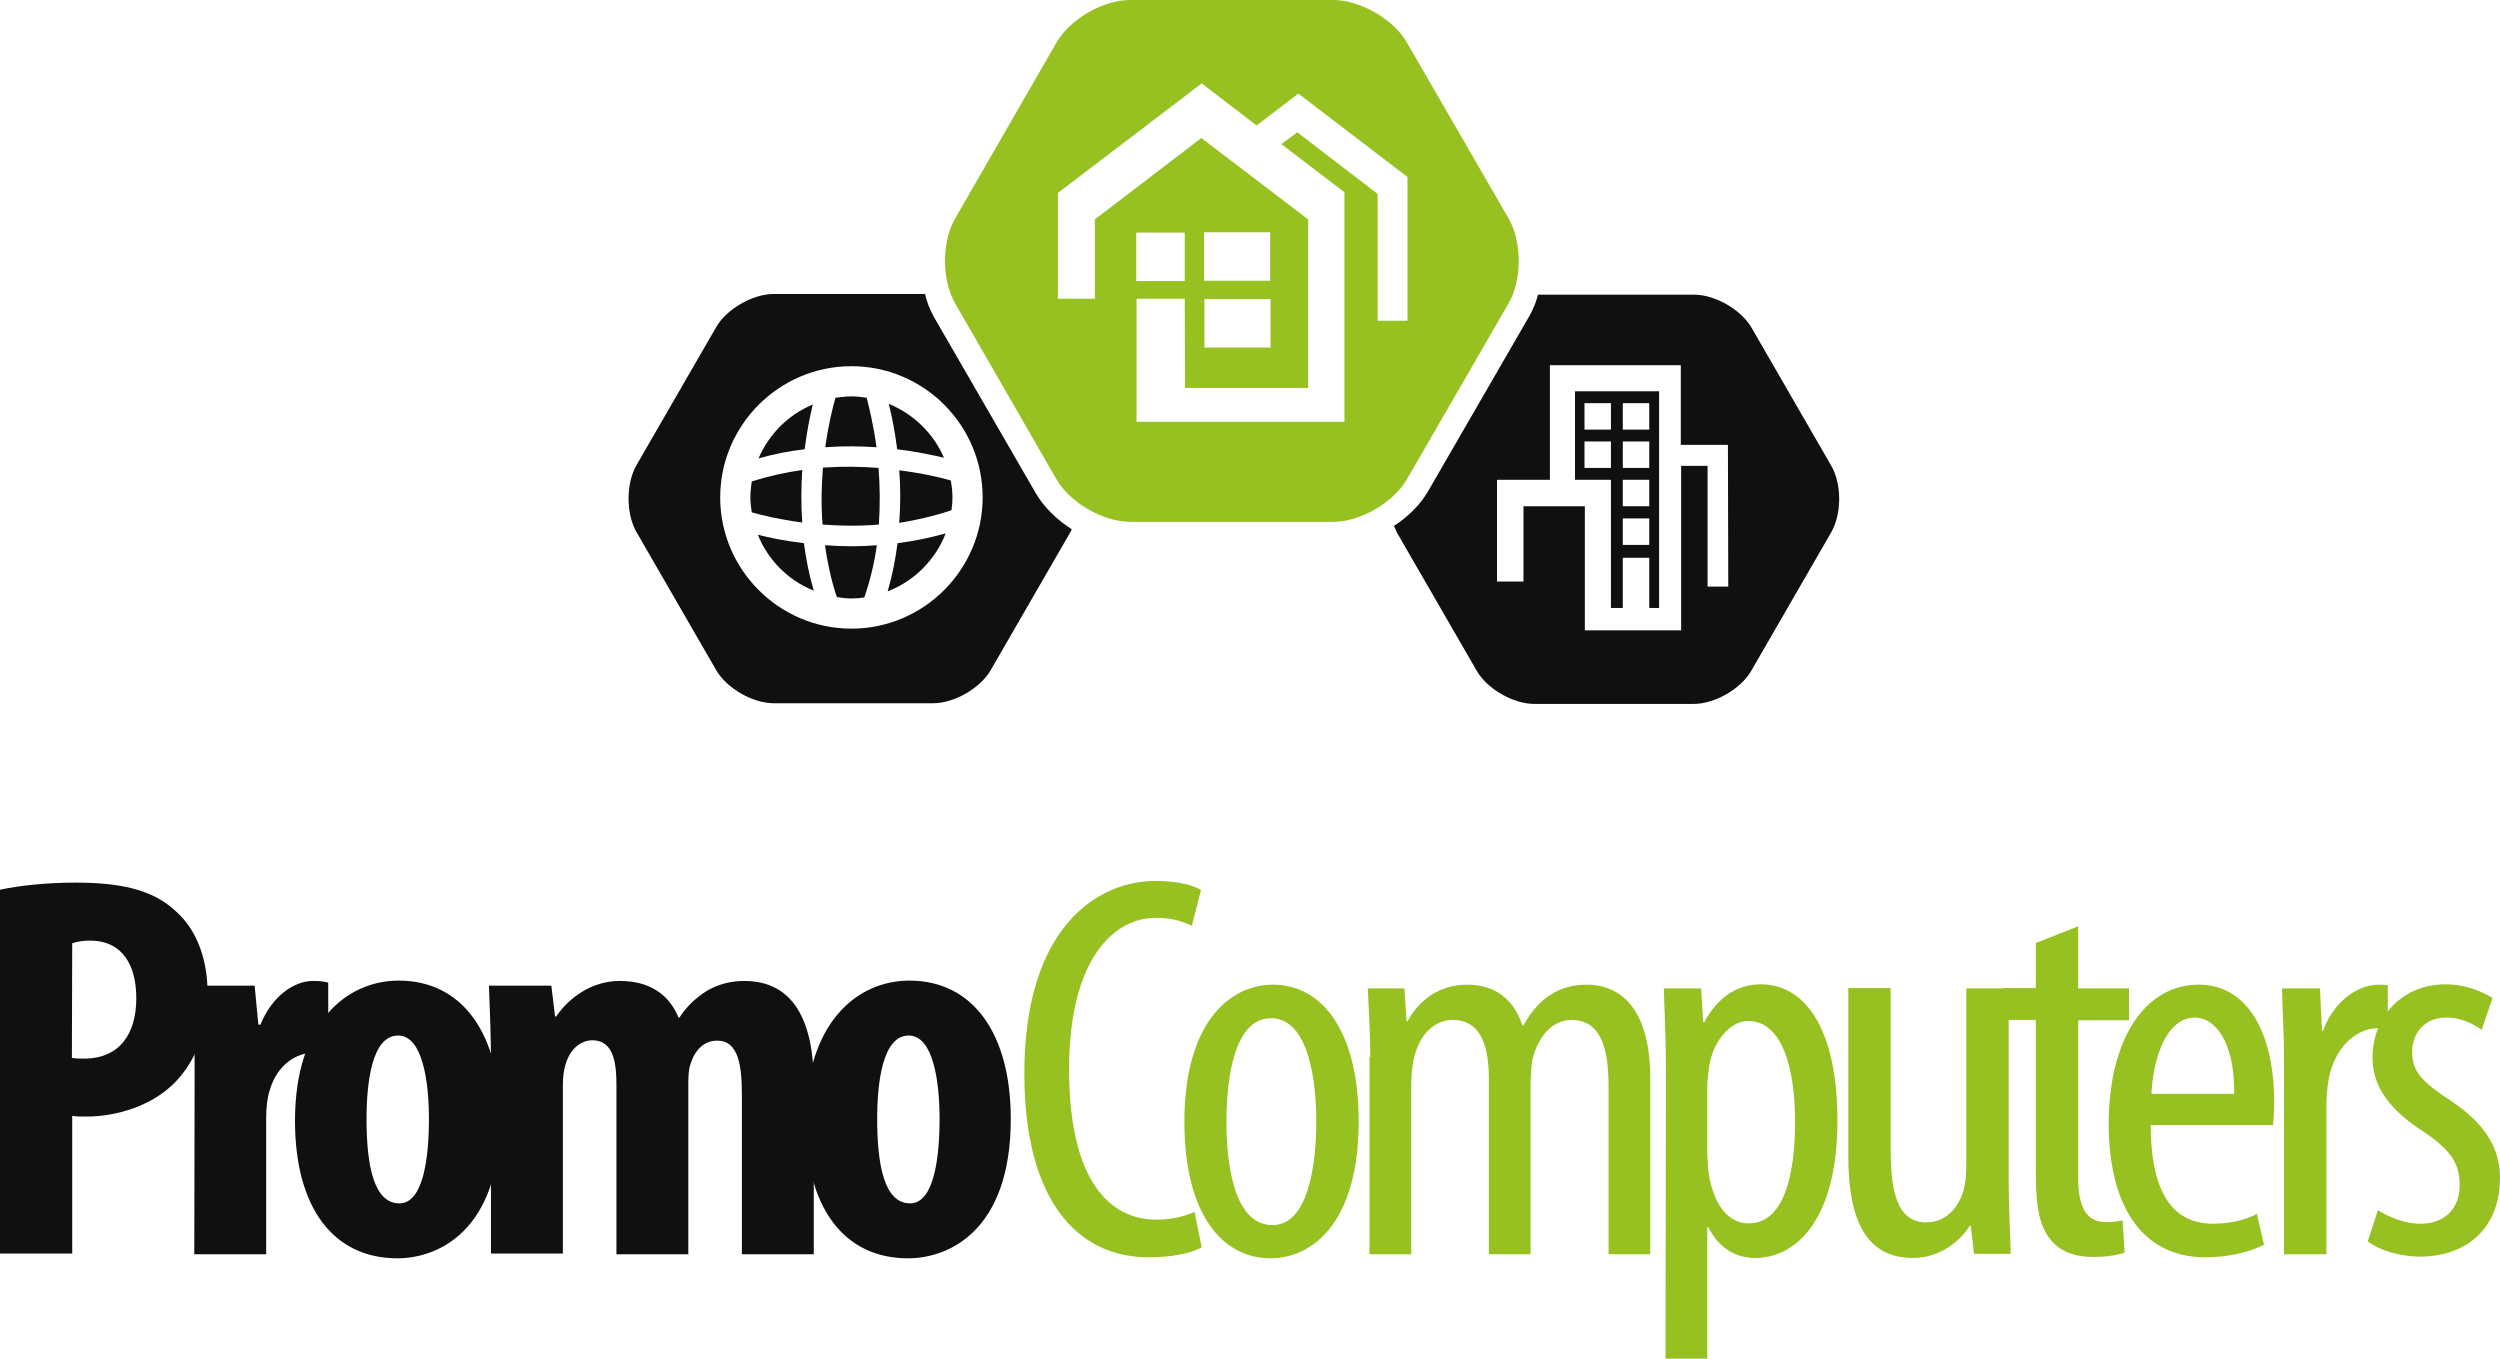 <?xml version="1.0" encoding="utf-8"?>
<!-- Generator: Adobe Illustrator 24.3.0, SVG Export Plug-In . SVG Version: 6.00 Build 0)  -->
<svg version="1.1" id="Laag_1" xmlns="http://www.w3.org/2000/svg" xmlns:xlink="http://www.w3.org/1999/xlink" x="0px" y="0px"
	 viewBox="0 0 737.3 400.7" style="enable-background:new 0 0 737.3 400.7;" xml:space="preserve">
<style type="text/css">
	.st0{display:none;}
	.st1{display:inline;fill:#1B1B1A;}
	.st2{fill:#101010;}
	.st3{fill:#96C121;}
	.st4{fill:none;}
</style>
<g id="Layer_2" class="st0">
	<rect x="-128" y="-237.9" class="st1" width="1000" height="1000"/>
</g>
<g id="Layer_1">
	<g>
		<path class="st2" d="M0,262.4c6-1.3,14.1-2.1,22.2-2.1c12.6,0,22.6,1.8,29.6,8.4c6.5,5.7,9.4,14.7,9.4,23.9
			c0,11.8-3.6,20.2-9.2,26.2c-6.8,7.3-17.6,10.5-26.5,10.5c-1.5,0-2.8,0-4.2-0.2v40.6H0V262.4z M21.2,312c1.1,0.2,2.3,0.2,3.6,0.2
			c10.7,0,15.4-7.6,15.4-17.8c0-9.5-3.9-17-13.7-17c-1.9,0-3.9,0.3-5.2,0.8L21.2,312L21.2,312z"/>
		<path class="st2" d="M57.4,314.5c0-7.8-0.3-16.3-0.6-23.8h18.3l1.1,11.5h0.6c3.4-8.4,9.9-12.9,15.5-12.9c2.3,0,3.4,0.2,4.5,0.5
			v20.9c-1.3-0.2-2.7-0.2-4.5-0.2c-4.5,0-10.5,3.1-12.8,11.2c-0.6,1.8-1,4.7-1,7.9v40.3H57.3L57.4,314.5L57.4,314.5z"/>
		<path class="st2" d="M147.5,330c0,33-18.3,41.1-30.3,41.1c-18.9,0-30.2-14.9-30.2-40.6c0-28.5,14.9-41.3,30.6-41.3
			C136.4,289.2,147.5,304.9,147.5,330z M108.1,330c0,13.6,2.1,24.9,9.7,24.9c7,0,8.7-13.3,8.7-24.9c0-10.8-1.8-24.6-9.1-24.6
			C109.7,305.4,108.1,319.2,108.1,330z"/>
		<path class="st2" d="M144.8,314.5c0-8.6-0.3-16.2-0.6-23.8h18.4l1.1,9.1h0.3c4-5.8,10.7-10.5,18.8-10.5c8.9,0,14.6,4.1,17.3,10.8
			h0.3c1.9-3.1,5-6,8.1-7.9c3.2-1.9,7-2.9,11-2.9c14.2,0,20.5,11.3,20.5,30.3v50.3h-21.2v-46.8c0-8.9-1-16.2-7.3-16.2
			c-3.7,0-6.6,2.6-7.9,7.1c-0.5,1.3-0.6,3.4-0.6,5.7v50.2h-21.2v-49.8c0-5.8-0.5-13.3-7.1-13.3c-3.2,0-6.5,2.3-7.9,7.1
			c-0.5,1.5-0.8,3.7-0.8,6v49.8h-21.2L144.8,314.5L144.8,314.5z"/>
		<path class="st2" d="M298.1,330c0,33-18.3,41.1-30.3,41.1c-18.9,0-30.2-14.9-30.2-40.6c0-28.5,14.9-41.3,30.6-41.3
			C287,289.2,298.1,304.9,298.1,330z M258.7,330c0,13.6,2.1,24.9,9.7,24.9c7,0,8.7-13.3,8.7-24.9c0-10.8-1.8-24.6-9.1-24.6
			C260.3,305.4,258.7,319.2,258.7,330z"/>
		<path class="st3" d="M354.4,367.9c-3.4,1.8-8.9,2.9-15.7,2.9c-21.2,0-36.6-17.1-36.6-54.2c0-43,21.4-56.8,38.7-56.8
			c6.5,0,11.3,1.3,13.4,2.7l-2.7,10.5c-2.6-1.1-5.2-2.3-10.8-2.3c-11.6,0-25.4,11.3-25.4,44.7c0,33.3,12.3,44.3,25.7,44.3
			c4.7,0,8.7-1.1,11.3-2.3L354.4,367.9z"/>
		<path class="st3" d="M400.7,330.7c0,30.2-13.9,40.4-26,40.4c-14.1,0-25.4-12.8-25.4-40.3c0-28.5,12.8-40.4,26.2-40.4
			C389.5,290.4,400.7,303.5,400.7,330.7z M361.7,330.7c0,12.9,2.3,30.6,13.6,30.6c10.7,0,12.9-18.3,12.9-30.6
			c0-12-2.3-30.4-13.3-30.4C363.8,300.2,361.7,318.7,361.7,330.7z"/>
		<path class="st3" d="M404.1,311.7c0-9.2-0.5-13.9-0.7-20.2h10.8l0.6,9.7h0.3c3.4-6.3,9.4-10.8,17.6-10.8c7.3,0,13.4,3.4,16.3,12
			h0.3c2.1-3.9,4.9-7.1,7.8-8.9c3.1-2.1,6.8-3.1,10.8-3.1c10.5,0,18.8,7.6,18.8,27.7v51.8h-12.3v-49c0-10.2-1.5-20.1-11-20.1
			c-5.2,0-9.7,4.4-11.5,11.8c-0.3,1.9-0.5,4.4-0.5,7v50.3h-12.3v-51.3c0-8.6-1.5-17.8-10.8-17.8c-5.2,0-10.2,4.4-11.6,12.8
			c-0.3,1.9-0.5,4.2-0.5,6.6v49.7h-12.3v-58.2H404.1z"/>
		<path class="st3" d="M491.3,315.9c0-12-0.5-18.9-0.6-24.4h11l0.6,10h0.3c4.4-8.2,10.5-11.2,16.7-11.2c13.8,0,22.6,14.4,22.6,40.1
			c0,29.1-12,40.6-24.3,40.6c-7.4,0-11.6-4.7-13.8-9.1h-0.3v38.8h-12.3L491.3,315.9L491.3,315.9z M503.6,341.2
			c0,2.3,0.2,4.5,0.6,6.5c2.4,11.2,8.1,13.1,11.5,13.1c10.4,0,13.7-14.2,13.7-29.9c0-16.2-3.9-29.8-13.9-29.8
			c-5.7,0-10.8,7-11.5,14.1c-0.3,1.8-0.5,3.9-0.5,6v20L503.6,341.2L503.6,341.2z"/>
		<path class="st3" d="M592.4,348.4c0,8.6,0.5,15.5,0.6,21.4h-10.8l-1-8.3h-0.3c-2.3,3.9-8.3,9.5-16.7,9.5
			c-13.6,0-19.1-10.7-19.1-30.1v-49.5h12.5v47.7c0,12.3,1.9,21.4,10.5,21.4c7.3,0,10.5-6.8,11.2-10.3c0.5-2.1,0.6-4.5,0.6-7.1v-51.6
			h12.5V348.4z"/>
		<path class="st3" d="M612.9,273.2v18.3h15v9.4h-15v46.6c0,10.2,3.6,12.9,8.1,12.9c2.1,0,3.7-0.2,5-0.5l0.6,9.5
			c-2.3,0.8-5.2,1.3-9.2,1.3c-5,0-9.4-1.3-12.3-4.7c-3.2-3.6-4.7-8.9-4.7-19.7v-45.5h-9.5v-9.4h9.5v-13.3L612.9,273.2z"/>
		<path class="st3" d="M634.3,331.8c0,24.1,9.5,29.1,18.4,29.1c5.5,0,9.9-1.3,12.9-2.9l2.1,9.1c-4.4,2.3-11,3.7-17.3,3.7
			c-18.8,0-28.5-15.4-28.5-39.3c0-25.2,10.8-41.1,26.5-41.1c15.9,0,22.3,16.8,22.3,34.3c0,3.1-0.2,5.2-0.3,7.1L634.3,331.8
			L634.3,331.8z M658.9,322.6c0.2-15.5-5.7-22.5-11.6-22.5c-8.3,0-12.3,11.8-12.8,22.5H658.9z"/>
		<path class="st3" d="M673.6,311.7c0-6.6-0.5-14.4-0.6-20.2h11.2l0.6,12.5h0.3c2.6-7.4,9.2-13.6,16.5-13.6c1,0,1.8,0,2.6,0.2v12.6
			c-0.8,0-1.6,0-2.6,0c-7.9,0-13.8,7.3-15,16.2c-0.3,2.1-0.5,4.5-0.5,7.1v43.4h-12.5V311.7z"/>
		<path class="st3" d="M701.3,356.9c2.8,1.8,7.6,4,12.6,4c7,0,11.5-4.4,11.5-11.3c0-6-2.1-10-10-15.4c-10.2-6.5-15.7-13.3-15.7-22.2
			c0-12.8,9.4-21.7,21.5-21.7c6.1,0,10.7,2.1,13.9,4l-3.2,9.4c-3.1-2.1-6.3-3.6-10.5-3.6c-6.6,0-10,4.9-10,10
			c0,5.2,1.9,8.1,9.7,13.4c9.1,5.8,16.2,12.9,16.2,23.8c0,15.7-10.7,23.3-23.6,23.3c-5.7,0-12-1.8-15.4-4.5L701.3,356.9z"/>
		<path class="st2" d="M280.6,150.5c0.2-1.2,0.3-2.5,0.3-3.8c0-1.7-0.2-3.4-0.5-5c-2.7-0.8-8.1-2.1-15.2-3c0.4,4.8,0.4,10,0,15.5
			C270.3,153.4,275.4,152.2,280.6,150.5z"/>
		<path class="st2" d="M264.6,132.5c5.7,0.7,10.4,1.7,13.8,2.5c-3.1-7.2-9-12.9-16.3-15.9C263,122.5,263.9,127.1,264.6,132.5z"/>
		<path class="st2" d="M259.2,154.7c0.4-6,0.3-11.6-0.1-16.7c-5-0.4-10.5-0.5-16.4-0.1c-0.4,5.1-0.6,10.8-0.1,16.8
			C247.7,155.1,253.3,155.2,259.2,154.7z"/>
		<path class="st2" d="M243.4,131.9c5.4-0.4,10.4-0.3,15.1,0c-0.9-6.7-2.2-11.8-2.9-14.6c-1.5-0.2-2.9-0.4-4.4-0.4
			c-1.6,0-3.2,0.2-4.8,0.4C245.6,120.1,244.3,125.2,243.4,131.9z"/>
		<path class="st2" d="M236.6,138.6c-4.9,0.7-9.9,1.8-14.9,3.4c-0.2,1.5-0.4,3.1-0.4,4.7c0,1.5,0.2,2.9,0.4,4.4
			c2.8,0.8,8,2.1,14.9,3C236.2,148.5,236.3,143.3,236.6,138.6z"/>
		<path class="st2" d="M237.1,160.2c-5.6-0.7-10.3-1.6-13.6-2.5c3,7.5,9,13.5,16.5,16.5C238.6,169.5,237.7,164.8,237.1,160.2z"/>
		<path class="st2" d="M237.3,132.5c0.7-5.4,1.6-9.9,2.4-13.2c-7.2,3-12.9,8.7-16,15.9C228.3,133.9,232.8,133,237.3,132.5z"/>
		<path class="st2" d="M264.7,160.2c-0.6,4.6-1.5,9.4-2.9,14.2c7.8-3,14.1-9.3,17.1-17.1C274,158.7,269.3,159.6,264.7,160.2z"/>
		<path class="st2" d="M305.5,145.5l-30-51.9c-1.2-2.1-2.1-4.4-2.7-6.9h-44.6c-6.2,0-13.9,4.4-17,9.8l-23.5,40.7
			c-3.1,5.4-3.1,14.3,0,19.7l23.5,40.7c3.1,5.4,10.8,9.8,17,9.8h47c6.2,0,13.9-4.4,17-9.8l23.5-40.7c0.1-0.3,0.3-0.6,0.4-0.8
			C311.7,153.3,307.9,149.6,305.5,145.5z M251.1,185.4c-21.3,0-38.7-17.4-38.7-38.7s17.4-38.7,38.7-38.7s38.7,17.3,38.7,38.7
			C289.8,168,272.4,185.4,251.1,185.4z"/>
		<path class="st2" d="M258.6,160.8c-2.5,0.2-4.9,0.3-7.2,0.3c-2.8,0-5.5-0.1-8.1-0.3c0.7,5,1.8,10.2,3.5,15.3
			c1.4,0.2,2.9,0.4,4.3,0.4c1.3,0,2.6-0.1,3.8-0.3C256.7,171,257.9,165.8,258.6,160.8z"/>
		<path class="st2" d="M489.3,135.8v-9.1v-11.3h-24.8v26.1h10.6v11.6v26.2h3.5v-14.8h7.8v14.8h2.9v-33.1V135.8z M475.1,138h-7.8
			v-7.8h7.8V138z M475.1,126.7h-7.8v-7.8h7.8V126.7z M486.4,160.7h-7.8v-7.8h7.8V160.7z M486.4,149.3h-7.8v-7.8h7.8V149.3z
			 M486.4,138h-7.8v-7.8h7.8V138z M486.4,126.7h-7.8v-7.8h7.8V126.7z"/>
		<path class="st2" d="M540.1,137.4l-23.5-40.7c-3.1-5.4-10.8-9.8-17-9.8h-46c-0.6,2.2-1.4,4.3-2.5,6.2l-30,51.9
			c-2.3,3.9-5.8,7.4-10,10.1c0.3,0.7,0.6,1.4,0.9,2l23.5,40.7c3.1,5.4,10.8,9.8,17,9.8h47c6.2,0,13.9-4.4,17-9.8l23.5-40.7
			C543.2,151.6,543.2,142.8,540.1,137.4z M509.7,173h-6.1v-35.6h-7.8v8.8v39.7h-28.4v-36.6h-18.1v22.2h-7.8v-30h15.6v-33.8h38.6
			v19.1v4.4h13.9L509.7,173L509.7,173z"/>
		<rect x="309.7" y="21.6" class="st4" width="108.4" height="110.2"/>
		<path class="st3" d="M444.9,64.4l-30-51.9C410.9,5.6,401.1,0,393.2,0h-59.9c-8,0-17.7,5.6-21.7,12.5l-29.9,51.9
			c-4,6.9-4,18.2,0,25.1l29.9,51.9c4,6.9,13.8,12.5,21.7,12.5h59.9c7.9,0,17.7-5.6,21.7-12.5l30-51.9
			C448.9,82.6,448.9,71.3,444.9,64.4z M415.1,94.6h-8.8V57.2L382.6,39l-4.7,3.5l18.6,14.2v67.7h-10.6h-36.8h-13.9V88.1h14.2
			l0.1,26.3h36.3V64.7l-31.5-24l-31.4,24v23.4H312V71.8l0,0V56.9l42.4-32.3L370.6,37l12.3-9.4l32.2,24.6V94.6z M335.1,82.9V68.6
			h14.3v14.3H335.1z M374.6,82.8h-19.5V68.5h19.5V82.8z M374.7,88.2v14.3h-19.5V88.2H374.7z"/>
	</g>
</g>
</svg>
